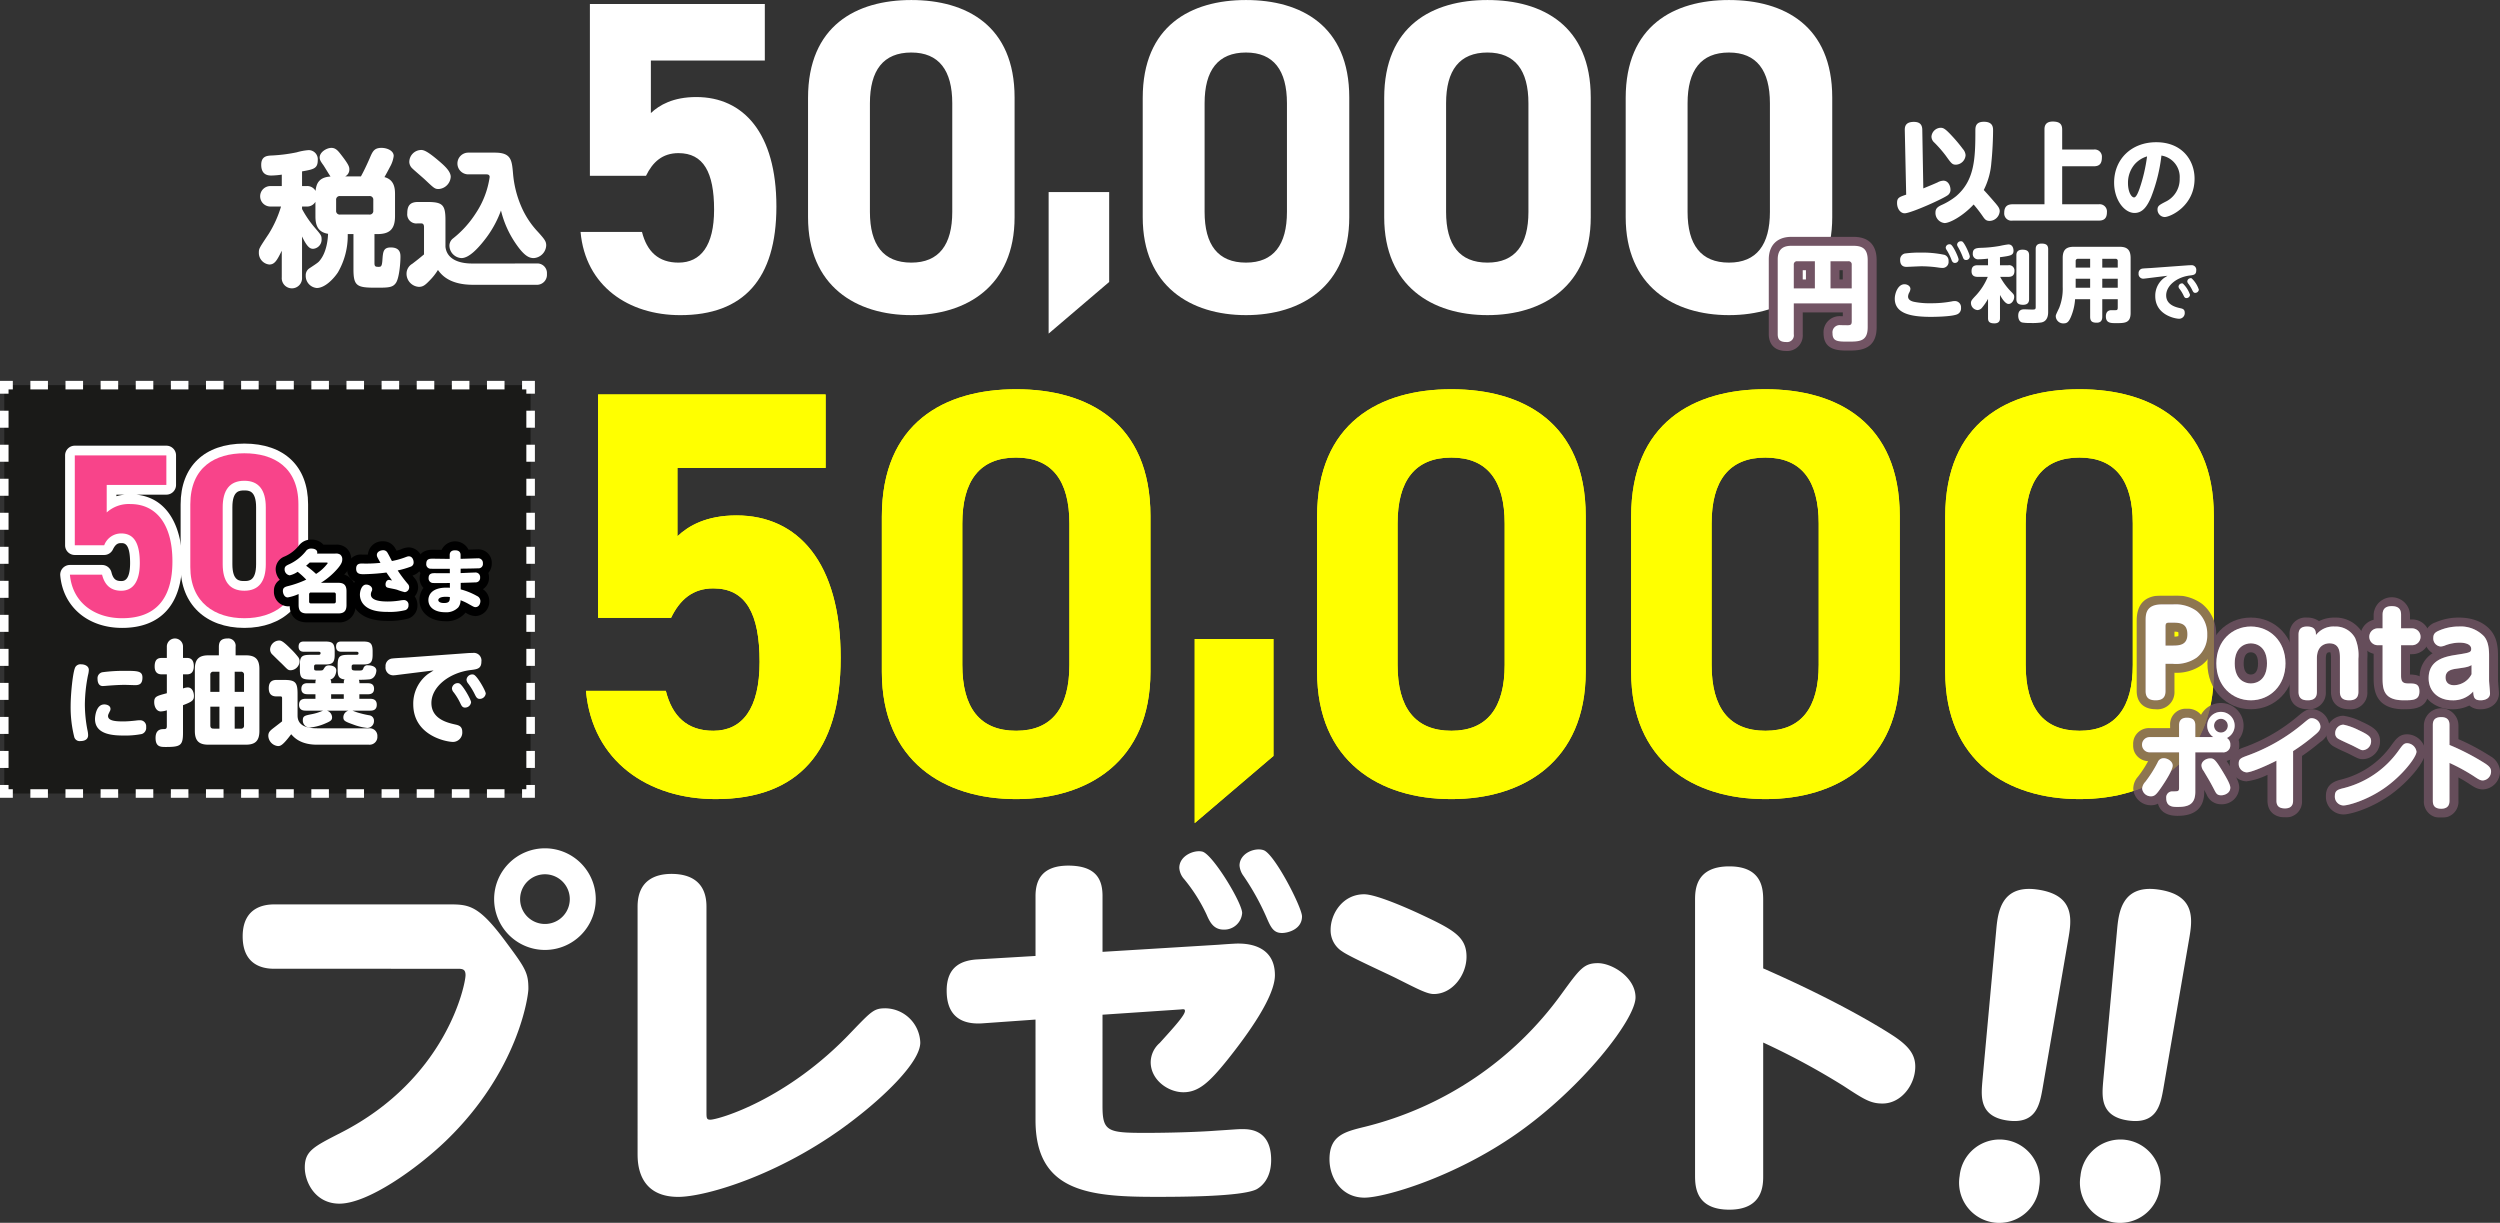 <svg xmlns="http://www.w3.org/2000/svg" xmlns:xlink="http://www.w3.org/1999/xlink" width="559.191" height="273.512" viewBox="0 0 559.191 273.512">
  <rect x="0" y="0" width="559.191" height="273.512" fill="#333333" stroke="none"/>
  <defs>
    <clipPath id="clip-path">
      <rect id="Rectangle_2347" data-name="Rectangle 2347" width="82.069" height="49.697" transform="translate(525.893 276.389)" fill="none"/>
    </clipPath>
  </defs>
  <g id="Group_3400" data-name="Group 3400" transform="translate(-101.771 -2616.195)">
    <path id="Path_26107" data-name="Path 26107" d="M119.323,188.335a2.144,2.144,0,0,1-2.037,1.051h-.953v.559a23.29,23.29,0,0,0,2.792,4.106c1.413,1.643,1.578,1.84,1.578,2.628a2.049,2.049,0,0,1-1.873,2.168c-.625,0-1.281-.2-2.5-2.76v9.166a2.273,2.273,0,1,1-4.534,0v-5.978c-1.051,2.135-1.576,3.088-2.792,3.088a2.605,2.605,0,0,1-2.332-2.661c0-.887.032-.92,2.234-4.239a25.094,25.094,0,0,0,2.726-6.077H109.4a2.288,2.288,0,1,1,0-4.566h2.4v-2.563a18.362,18.362,0,0,1-2.3.2c-.591,0-2.3,0-2.3-2.4,0-1.9,1.281-2,2.069-2.07a35.345,35.345,0,0,0,5.881-.723,12.883,12.883,0,0,1,2.661-.492A2.047,2.047,0,0,1,119.848,179c0,1.906-.92,2.071-3.515,2.531v3.285h.953a2.146,2.146,0,0,1,2.07,1.084c.164-1.643.756-3.056,3.35-3.22-.295-.394-1.346-2.168-1.577-2.5-.591-.821-.853-1.183-.853-1.773,0-1.183,1.544-2.136,2.628-2.136.821,0,1.346.493,1.938,1.248,2.07,2.629,2.07,3.056,2.07,3.614a1.7,1.7,0,0,1-.92,1.511h3.515c.427-.788.986-1.84,1.939-4.008.656-1.544.985-2.365,2.66-2.365,1.249,0,2.727.624,2.727,1.807a6.6,6.6,0,0,1-.821,2.431c-.46.887-.888,1.675-1.249,2.3,2.234.591,2.365,2.562,2.365,3.811v4.927c0,3.056-1.346,4.008-3.974,4.008h-.624v6.505c0,.756.262.821.886.821.526,0,.788,0,.887-1.478.132-1.872.2-2.859,1.873-2.859,2.168,0,2.168,1.447,2.168,2.136,0,1.315-.263,4.632-.985,5.749s-1.775,1.117-4.534,1.117c-4.172,0-4.994-.328-4.994-4.106v-7.885H126.55a16.368,16.368,0,0,1-2.2,8.574c-.92,1.38-2.858,3.483-4.73,3.483a2.711,2.711,0,0,1-2.464-2.792,1.837,1.837,0,0,1,.821-1.611c1.84-1.214,2.037-1.346,2.4-1.839,1.577-2,1.742-5.059,1.774-5.88-2.5-.395-2.825-2.235-2.825-3.943Zm12.944-.4a.8.8,0,0,0-.888-.887h-6.537a.8.8,0,0,0-.888.887v2.366a.8.8,0,0,0,.888.887h6.537a.8.8,0,0,0,.888-.887Z" transform="translate(53 2473)" fill="#fff"/>
    <path id="Path_26108" data-name="Path 26108" d="M168.74,202.132a2.153,2.153,0,0,1,2.365,2.333,2.246,2.246,0,0,1-2.4,2.431H154.581c-5.29,0-7.064-2.233-7.852-3.318a12.776,12.776,0,0,1-1.9,2.4c-.953.986-1.447,1.38-2.366,1.38a2.935,2.935,0,0,1-2.759-2.989,2.553,2.553,0,0,1,1.281-2.168c1.248-.953,1.445-1.117,2.628-2.1v-6.078c0-.229,0-.854-.592-.854h-.887a2.041,2.041,0,0,1-2.266-2.267c0-1.773.689-2.529,2.43-2.529h2.038c3.417,0,4.073.624,4.073,4.041v5.978c.3,2.76,2.99,3.745,5.946,3.745Zm-25.822-25.394c.558,0,1.281.132,3.876,2.333,1.315,1.116,2.793,2.4,2.793,3.679a2.9,2.9,0,0,1-2.694,2.726c-.854,0-1.051-.2-2.858-1.9-.46-.46-2.6-2.267-3.023-2.693a2.1,2.1,0,0,1-.689-1.38,2.7,2.7,0,0,1,2.6-2.76m10.644,5.453a2.431,2.431,0,1,1,0-4.861h5.881c3.68,0,3.81,1.674,4.073,4.632a23.5,23.5,0,0,0,1.807,7.326,19.39,19.39,0,0,0,3.811,5.814c1.479,1.643,1.807,2.1,1.807,2.989a2.98,2.98,0,0,1-2.792,2.827c-.986,0-2.136-.4-4.205-3.516a22.321,22.321,0,0,1-3.121-7.129,23.69,23.69,0,0,1-3.812,6.768c-1.38,1.741-3.35,3.877-5.026,3.877a2.841,2.841,0,0,1-2.694-2.76,2.106,2.106,0,0,1,.69-1.544,22.751,22.751,0,0,0,5.224-5.749,19.59,19.59,0,0,0,3.087-8.082c0-.46-.328-.592-.722-.592Z" transform="translate(53 2473)" fill="#fff"/>
    <path id="Path_26109" data-name="Path 26109" d="M478.97,185.335c1.633-.672,2.112-.864,3.192-1.344a2.878,2.878,0,0,1,1.3-.383c1.129,0,1.585,1.223,1.585,1.992a1.479,1.479,0,0,1-.505,1.176c-.815.744-8.352,4.128-9.744,4.128-.936,0-1.7-1.008-1.7-2.3,0-1.176.479-1.344,2.04-1.872l-.312-14.449c-.024-1.008.36-1.825,2.04-1.825,1.272,0,1.848.577,1.873,1.728Zm6.409-11.736a33.671,33.671,0,0,1,2.448,2.928,2.362,2.362,0,0,1,.6,1.368,2.264,2.264,0,0,1-2.16,2.137c-.84,0-1.033-.289-2.328-2.089a28.041,28.041,0,0,0-2.473-2.832,1.806,1.806,0,0,1-.672-1.369,2.139,2.139,0,0,1,2.04-1.967c.624,0,1.057.216,2.545,1.824m9.793,15.121c.6.72.888,1.128.888,1.728a2.32,2.32,0,0,1-2.256,2.16c-.721,0-1.032-.287-1.488-.96a30.651,30.651,0,0,0-2.089-2.712c-2.352,2.544-5.3,4.152-6.5,4.152a2.27,2.27,0,0,1-2.04-2.328c0-.936.5-1.272,1.248-1.656a15.088,15.088,0,0,0,3.36-2.016c4.176-3.553,4.32-8.521,4.32-14.666,0-.792.024-1.992,1.92-1.992,2.017,0,2.04,1.3,2.04,1.921,0,1.655-.12,4.776-.383,7.176a16.164,16.164,0,0,1-1.7,6.169c1.152,1.223,2.592,2.927,2.688,3.024" transform="translate(53 2473)" fill="#fff"/>
    <path id="Path_26110" data-name="Path 26110" d="M517.065,176.647a1.611,1.611,0,0,1,1.848,1.776c0,1.512-.672,1.968-1.848,1.968h-7.033v8.5h8.161a1.624,1.624,0,0,1,1.848,1.777c0,1.584-.888,1.872-1.848,1.872h-19.25a1.62,1.62,0,0,1-1.872-1.752c0-1.561.889-1.9,1.872-1.9h7.129V172.207c0-.552.024-1.825,1.847-1.825,1.609,0,2.113.624,2.113,1.825v4.44Z" transform="translate(53 2473)" fill="#fff"/>
    <path id="Path_26111" data-name="Path 26111" d="M529.936,187.273c-.934,2.193-1.97,3.554-3.717,3.554-2.275,0-4.57-2.9-4.57-6.783,0-5.241,3.86-9.038,9.424-9.038,5.748,0,8.57,4,8.57,8.165,0,6.072-5.382,8.57-6.721,8.57a1.66,1.66,0,0,1-1.565-1.686c0-.792.406-1.015,1.727-1.706a5.56,5.56,0,0,0,3.229-5.219,4.848,4.848,0,0,0-4.082-5.139,36.911,36.911,0,0,1-2.3,9.282m-3.615-7.413a6.379,6.379,0,0,0-1.564,4.285c0,1.99.772,3.209,1.361,3.209.508,0,.954-1.239,1.2-1.889a37.166,37.166,0,0,0,1.706-7.291,6.009,6.009,0,0,0-2.7,1.686" transform="translate(53 2473)" fill="#fff"/>
    <path id="Path_26112" data-name="Path 26112" d="M485.439,210.587a4.427,4.427,0,0,1,.58-.057,1.386,1.386,0,0,1,1.385,1.516,1.428,1.428,0,0,1-.973,1.5c-1.44.524-5.612.524-5.761.524-4.7,0-8.082-.823-8.082-4.078,0-1.16.692-3.218,2.17-3.218.655,0,1.328.412,1.328,1.048a2,2,0,0,1-.3.879,2.07,2.07,0,0,0-.225.823c0,.748.73,1.067,1.422,1.2a17.539,17.539,0,0,0,3.741.3,24.483,24.483,0,0,0,4.714-.429M474.833,199.9a24.536,24.536,0,0,1,3.461-.206,24.216,24.216,0,0,1,5.406.5,1.369,1.369,0,0,1,.916,1.422,1.344,1.344,0,0,1-1.347,1.515,8.433,8.433,0,0,1-1.066-.112,27.2,27.2,0,0,0-3.629-.263c-.542,0-3.012.132-3.386.132-.9,0-1.4-.506-1.4-1.534a1.4,1.4,0,0,1,1.048-1.459m12.028,1.328a.806.806,0,0,1-.823.785c-.505,0-.673-.411-.822-.841a11.712,11.712,0,0,0-1.03-2.058,1.11,1.11,0,0,1-.206-.505.8.8,0,0,1,.842-.767.546.546,0,0,1,.262.038c.58.243,1.777,2.936,1.777,3.348m2.507-.655a.81.81,0,0,1-.823.786c-.505,0-.617-.3-.823-.86a15.336,15.336,0,0,0-1.01-2.077,1.093,1.093,0,0,1-.188-.505.81.81,0,0,1,.842-.748.69.69,0,0,1,.281.037c.542.243,1.721,2.937,1.721,3.367" transform="translate(53 2473)" fill="#fff"/>
    <path id="Path_26113" data-name="Path 26113" d="M496.12,202.523h1.852a1.185,1.185,0,0,1,1.384,1.254c0,1.047-.561,1.346-1.384,1.346h-1.815a14.953,14.953,0,0,0,2.283,3.143c.748.749.86.861.86,1.347,0,.73-.561,1.572-1.254,1.572-.841,0-1.739-1.665-1.926-2.021v5.163c0,.337,0,1.2-1.253,1.2-1.236,0-1.422-.524-1.422-1.2v-4.284a11.123,11.123,0,0,1-1.273,1.89,1.4,1.4,0,0,1-1.085.617,1.59,1.59,0,0,1-1.459-1.59c0-.486.206-.729,1.179-1.759a13.7,13.7,0,0,0,2.581-4.078h-2.244c-.486,0-1.385-.074-1.385-1.253,0-.917.374-1.347,1.385-1.347h2.3v-1.478a20.449,20.449,0,0,1-2.077.15,1.185,1.185,0,0,1-1.328-1.31c0-1.141.841-1.2,1.7-1.253a28.12,28.12,0,0,0,4.358-.431,18.945,18.945,0,0,1,1.89-.336c1.066,0,1.16,1.1,1.16,1.384,0,1.067-.655,1.16-3.031,1.478Zm6.51,7.558c0,.336,0,1.29-1.329,1.29-1.216,0-1.514-.505-1.514-1.29v-9.765c0-.319,0-1.273,1.346-1.273,1.142,0,1.5.431,1.5,1.273Zm4.265,2.843c0,.486,0,2.114-1.534,2.4a13.416,13.416,0,0,1-2.563.112,8.622,8.622,0,0,1-1.74-.112c-.8-.244-.86-1.216-.86-1.5,0-1.421.935-1.44,1.422-1.44.261,0,1.421.056,1.665.056.655,0,.823-.037.823-.561V198.95c0-.375.018-1.272,1.291-1.272,1.066,0,1.5.355,1.5,1.272Z" transform="translate(53 2473)" fill="#fff"/>
    <path id="Path_26114" data-name="Path 26114" d="M519,210.119v3.909c0,.6-.15,1.347-1.235,1.347-.972,0-1.478-.261-1.478-1.347v-3.909h-3.367a12.261,12.261,0,0,1-.916,3.909c-.506,1.217-.917,1.5-1.647,1.5a1.661,1.661,0,0,1-1.759-1.553c0-.3,0-.318.768-1.927a11.576,11.576,0,0,0,.785-4.676V200.9c0-1.908.86-2.507,2.507-2.507h10.177c1.608,0,2.506.562,2.506,2.507v12.29c0,2.283-1.291,2.283-3.293,2.283-1.122,0-2.244,0-2.244-1.5,0-1.4,1.01-1.4,1.291-1.4h.879c.411,0,.487-.168.487-.617v-1.833Zm-2.713-7.072v-1.965h-2.731a.464.464,0,0,0-.506.506v1.459Zm0,2.489H513.05v2.02h3.236ZM519,203.047h3.461v-1.459a.455.455,0,0,0-.505-.506H519Zm3.461,2.489H519v2.02h3.461Z" transform="translate(53 2473)" fill="#fff"/>
    <path id="Path_26115" data-name="Path 26115" d="M528.777,205.47c-.395.044-.439.059-.57.059a1.045,1.045,0,0,1-1.083-1.185,1,1,0,0,1,.965-1.082c.279-.044,1.521-.1,1.77-.116l8.434-.614s.366-.015.57-.015a1.028,1.028,0,0,1,1.155,1.169c0,.95-.57,1.024-1.389,1.126-2.909.336-5.336,2.251-5.336,4.444,0,2.164,2.207,2.661,3.172,2.879.468.1.98.22.98,1a1.262,1.262,0,0,1-1.228,1.359c-.935,0-5.365-.862-5.365-5.072a4.98,4.98,0,0,1,1.886-3.991c.117-.1.731-.467.848-.555Zm9.852,3.684a.809.809,0,0,1-.818.716c-.366,0-.482-.278-.644-.614a8.4,8.4,0,0,0-.862-1.418.864.864,0,0,1-.249-.555.782.782,0,0,1,.819-.7.634.634,0,0,1,.146.029,6.222,6.222,0,0,1,1.608,2.544m1.974-1.17a.812.812,0,0,1-.819.717c-.366,0-.5-.293-.658-.614a8.759,8.759,0,0,0-.862-1.418.93.93,0,0,1-.249-.556.782.782,0,0,1,.818-.7.355.355,0,0,1,.147.029,6.1,6.1,0,0,1,1.623,2.543" transform="translate(53 2473)" fill="#fff"/>
    <path id="Path_26116" data-name="Path 26116" d="M193.261,182.522H180.716V144.09h39.128v12.645H194.356v11.749c1.891-1.792,4.978-3.584,10.155-3.584,10.554,0,17.922,8.064,17.922,24.492,0,16.229-7.368,24.294-21.506,24.294-11.55,0-21.207-6.472-22.3-18.619h13.74c1.1,4.381,3.683,6.87,8.164,6.87,4.978,0,7.965-3.783,7.965-11.848,0-8.363-2.389-12.644-7.965-12.644-3.584,0-5.775,1.991-7.268,5.077" transform="translate(53 2473)" fill="#fff"/>
    <path id="Path_26117" data-name="Path 26117" d="M275.71,191.782c0,15.432-10.752,21.9-23.1,21.9s-23.1-6.472-23.1-21.9V165.1c0-16.129,10.753-21.9,23.1-21.9s23.1,5.774,23.1,21.8Zm-23.1-36.839c-6.272,0-9.259,3.982-9.259,11.351v24.293c0,7.368,2.987,11.35,9.259,11.35,6.173,0,9.16-3.982,9.16-11.35V166.294c0-7.369-2.987-11.351-9.16-11.351" transform="translate(53 2473)" fill="#fff"/>
    <path id="Path_26118" data-name="Path 26118" d="M296.867,206.264l-13.541,11.549V186.152h13.541Z" transform="translate(53 2473)" fill="#fff"/>
    <path id="Path_26119" data-name="Path 26119" d="M350.571,191.782c0,15.432-10.752,21.9-23.1,21.9s-23.1-6.472-23.1-21.9V165.1c0-16.129,10.753-21.9,23.1-21.9s23.1,5.774,23.1,21.8Zm-23.1-36.839c-6.272,0-9.259,3.982-9.259,11.351v24.293c0,7.368,2.987,11.35,9.259,11.35,6.173,0,9.16-3.982,9.16-11.35V166.294c0-7.369-2.987-11.351-9.16-11.351" transform="translate(53 2473)" fill="#fff"/>
    <path id="Path_26120" data-name="Path 26120" d="M404.585,191.782c0,15.432-10.752,21.9-23.1,21.9s-23.1-6.472-23.1-21.9V165.1c0-16.129,10.753-21.9,23.1-21.9s23.1,5.774,23.1,21.8Zm-23.1-36.839c-6.272,0-9.259,3.982-9.259,11.351v24.293c0,7.368,2.987,11.35,9.259,11.35,6.173,0,9.16-3.982,9.16-11.35V166.294c0-7.369-2.987-11.351-9.16-11.351" transform="translate(53 2473)" fill="#fff"/>
    <path id="Path_26121" data-name="Path 26121" d="M458.6,191.782c0,15.432-10.752,21.9-23.1,21.9s-23.1-6.472-23.1-21.9V165.1c0-16.129,10.753-21.9,23.1-21.9s23.1,5.774,23.1,21.8Zm-23.1-36.839c-6.272,0-9.259,3.982-9.259,11.351v24.293c0,7.368,2.987,11.35,9.259,11.35,6.173,0,9.16-3.982,9.16-11.35V166.294c0-7.369-2.987-11.351-9.16-11.351" transform="translate(53 2473)" fill="#fff"/>
    <path id="Path_26122" data-name="Path 26122" d="M450,211.063v6.887a1.509,1.509,0,0,1-1.657,1.751c-1.378,0-1.938-.49-1.938-1.751V201.211c0-2.381,1.331-3.035,3.035-3.035h13.891c2.031,0,3.2.677,3.2,3.2v15.012c0,3.221-1.869,3.221-4.39,3.221-2.218,0-3.479,0-3.479-1.843a1.622,1.622,0,0,1,1.8-1.845c.024,0,1.284.023,1.518.023.747,0,.98-.139.98-.864v-4.015Zm4.716-3.362v-6.07h-3.945a.7.7,0,0,0-.771.77v5.3Zm3.5,0h4.739v-5.3a.689.689,0,0,0-.77-.77h-3.969Z" transform="translate(53 2473)" fill="#fff"/>
    <path id="Path_26123" data-name="Path 26123" d="M448.343,221.7c-3.553,0-3.937-2.623-3.937-3.751V201.21c0-3.153,1.882-5.035,5.034-5.035h13.892c4.3,0,5.2,2.827,5.2,5.2v15.012c0,5.222-4,5.222-6.39,5.222-2.049,0-5.478,0-5.478-3.844a3.581,3.581,0,0,1,3.8-3.845l.5.009v-.864H452v4.887a3.473,3.473,0,0,1-3.658,3.751m12.615-18.071h-.739v2.07h.739Zm-8.242,0H452v2.07h.716Z" transform="translate(53 2473)" fill="#725464"/>
    <path id="Path_26124" data-name="Path 26124" d="M450,211.063v6.887a1.509,1.509,0,0,1-1.657,1.751c-1.378,0-1.938-.49-1.938-1.751V201.211c0-2.381,1.331-3.035,3.035-3.035h13.891c2.031,0,3.2.677,3.2,3.2v15.012c0,3.221-1.869,3.221-4.39,3.221-2.218,0-3.479,0-3.479-1.843a1.622,1.622,0,0,1,1.8-1.845c.024,0,1.284.023,1.518.023.747,0,.98-.139.98-.864v-4.015Zm4.716-3.362v-6.07h-3.945a.7.7,0,0,0-.771.77v5.3Zm3.5,0h4.739v-5.3a.689.689,0,0,0-.77-.77h-3.969Z" transform="translate(53 2473)" fill="#fff"/>
    <path id="Path_26125" data-name="Path 26125" d="M198.869,281.4H182.554V231.423h50.888v16.445H200.294v15.279c2.46-2.331,6.473-4.662,13.207-4.662,13.725,0,23.307,10.488,23.307,31.854,0,21.106-9.582,31.594-27.968,31.594-15.021,0-27.581-8.416-29-24.214H197.7c1.424,5.7,4.791,8.935,10.618,8.935,6.474,0,10.359-4.92,10.359-15.408,0-10.877-3.108-16.445-10.359-16.445-4.662,0-7.511,2.589-9.453,6.6" transform="translate(53 2473)" fill="#ff0"/>
    <path id="Path_26126" data-name="Path 26126" d="M306.1,293.447c0,20.07-13.984,28.486-30.041,28.486s-30.04-8.416-30.04-28.486v-34.7c0-20.978,13.984-28.487,30.04-28.487s30.041,7.509,30.041,28.357Zm-30.041-47.91c-8.157,0-12.042,5.18-12.042,14.762v31.594c0,9.582,3.885,14.761,12.042,14.761,8.028,0,11.913-5.179,11.913-14.761V260.3c0-9.582-3.885-14.762-11.913-14.762" transform="translate(53 2473)" fill="#ff0"/>
    <path id="Path_26127" data-name="Path 26127" d="M333.613,312.282,316,327.3V286.126h17.609Z" transform="translate(53 2473)" fill="#ff0"/>
    <path id="Path_26128" data-name="Path 26128" d="M403.458,293.447c0,20.07-13.984,28.486-30.041,28.486s-30.04-8.416-30.04-28.486v-34.7c0-20.978,13.984-28.487,30.04-28.487s30.041,7.509,30.041,28.357Zm-30.041-47.91c-8.157,0-12.042,5.18-12.042,14.762v31.594c0,9.582,3.885,14.761,12.042,14.761,8.028,0,11.913-5.179,11.913-14.761V260.3c0-9.582-3.885-14.762-11.913-14.762" transform="translate(53 2473)" fill="#ff0"/>
    <path id="Path_26129" data-name="Path 26129" d="M473.7,293.447c0,20.07-13.984,28.486-30.041,28.486s-30.04-8.416-30.04-28.486v-34.7c0-20.978,13.984-28.487,30.04-28.487s30.041,7.509,30.041,28.357Zm-30.041-47.91c-8.157,0-12.042,5.18-12.042,14.762v31.594c0,9.582,3.885,14.761,12.042,14.761,8.028,0,11.913-5.179,11.913-14.761V260.3c0-9.582-3.885-14.762-11.913-14.762" transform="translate(53 2473)" fill="#ff0"/>
    <path id="Path_26130" data-name="Path 26130" d="M543.951,293.447c0,20.07-13.984,28.486-30.041,28.486s-30.04-8.416-30.04-28.486v-34.7c0-20.978,13.984-28.487,30.04-28.487s30.041,7.509,30.041,28.357Zm-30.041-47.91c-8.157,0-12.042,5.18-12.042,14.762v31.594c0,9.582,3.885,14.761,12.042,14.761,8.028,0,11.913-5.179,11.913-14.761V260.3c0-9.582-3.885-14.762-11.913-14.762" transform="translate(53 2473)" fill="#ff0"/>
    <path id="Path_26131" data-name="Path 26131" d="M198.869,281.4H182.554V231.423h50.888v16.445H200.294v15.279c2.46-2.331,6.473-4.662,13.207-4.662,13.725,0,23.307,10.488,23.307,31.854,0,21.106-9.582,31.594-27.968,31.594-15.021,0-27.581-8.416-29-24.214H197.7c1.424,5.7,4.791,8.935,10.618,8.935,6.474,0,10.359-4.92,10.359-15.408,0-10.877-3.108-16.445-10.359-16.445-4.662,0-7.511,2.589-9.453,6.6" transform="translate(53 2473)" fill="#ff0"/>
    <path id="Path_26132" data-name="Path 26132" d="M306.1,293.447c0,20.07-13.984,28.486-30.041,28.486s-30.04-8.416-30.04-28.486v-34.7c0-20.978,13.984-28.487,30.04-28.487s30.041,7.509,30.041,28.357Zm-30.041-47.91c-8.157,0-12.042,5.18-12.042,14.762v31.594c0,9.582,3.885,14.761,12.042,14.761,8.028,0,11.913-5.179,11.913-14.761V260.3c0-9.582-3.885-14.762-11.913-14.762" transform="translate(53 2473)" fill="#ff0"/>
    <path id="Path_26133" data-name="Path 26133" d="M333.613,312.282,316,327.3V286.126h17.609Z" transform="translate(53 2473)" fill="#ff0"/>
    <path id="Path_26134" data-name="Path 26134" d="M403.458,293.447c0,20.07-13.984,28.486-30.041,28.486s-30.04-8.416-30.04-28.486v-34.7c0-20.978,13.984-28.487,30.04-28.487s30.041,7.509,30.041,28.357Zm-30.041-47.91c-8.157,0-12.042,5.18-12.042,14.762v31.594c0,9.582,3.885,14.761,12.042,14.761,8.028,0,11.913-5.179,11.913-14.761V260.3c0-9.582-3.885-14.762-11.913-14.762" transform="translate(53 2473)" fill="#ff0"/>
    <path id="Path_26135" data-name="Path 26135" d="M473.7,293.447c0,20.07-13.984,28.486-30.041,28.486s-30.04-8.416-30.04-28.486v-34.7c0-20.978,13.984-28.487,30.04-28.487s30.041,7.509,30.041,28.357Zm-30.041-47.91c-8.157,0-12.042,5.18-12.042,14.762v31.594c0,9.582,3.885,14.761,12.042,14.761,8.028,0,11.913-5.179,11.913-14.761V260.3c0-9.582-3.885-14.762-11.913-14.762" transform="translate(53 2473)" fill="#ff0"/>
    <path id="Path_26136" data-name="Path 26136" d="M543.951,293.447c0,20.07-13.984,28.486-30.041,28.486s-30.04-8.416-30.04-28.486v-34.7c0-20.978,13.984-28.487,30.04-28.487s30.041,7.509,30.041,28.357Zm-30.041-47.91c-8.157,0-12.042,5.18-12.042,14.762v31.594c0,9.582,3.885,14.761,12.042,14.761,8.028,0,11.913-5.179,11.913-14.761V260.3c0-9.582-3.885-14.762-11.913-14.762" transform="translate(53 2473)" fill="#ff0"/>
    <g id="Group_2728" data-name="Group 2728" transform="translate(53 2473)" style="isolation: isolate">
      <g id="Group_2727" data-name="Group 2727">
        <g id="Group_2726" data-name="Group 2726" clip-path="url(#clip-path)">
          <path id="Path_26137" data-name="Path 26137" d="M533.147,297.769c0,1.359-.654,2.066-2.2,2.066-1.361,0-2.25-.471-2.25-2.066V282.024c0-1.333,0-3.635,3.584-3.635h2.51a8.111,8.111,0,0,1,5.308,1.465,6.609,6.609,0,0,1,2.381,5.308,6.3,6.3,0,0,1-2.353,5.126,8.177,8.177,0,0,1-5.362,1.387h-1.621Zm1.385-10.174c1.57,0,3.506,0,3.506-2.511,0-2.615-1.805-2.615-3.506-2.615h-.574c-.6,0-.811.156-.811.811V287.6Z" fill="#fff"/>
          <path id="Path_26138" data-name="Path 26138" d="M552.233,283.333c4.186,0,7.742,3.216,7.742,8.238,0,5.047-3.531,8.265-7.742,8.265-4.158,0-7.715-3.192-7.715-8.265,0-5.048,3.557-8.238,7.715-8.238m0,12.736c1.309,0,3.609-.784,3.609-4.5,0-3.662-2.275-4.473-3.609-4.473-1.359,0-3.609.864-3.609,4.473,0,3.714,2.3,4.5,3.609,4.5" fill="#fff"/>
          <path id="Path_26139" data-name="Path 26139" d="M576.29,297.925c0,.968-.34,1.91-2.041,1.91-1.307,0-2.092-.472-2.092-1.91v-7.453c0-1.256,0-3.374-2.353-3.374-.524,0-2.8.157-2.8,3.374v7.453c0,.968-.315,1.91-2.039,1.91-1.153,0-2.067-.341-2.067-1.91V285.136c0-1.543.995-1.8,1.909-1.8,1.779,0,1.988.942,1.988,1.909a4.9,4.9,0,0,1,4.158-1.909,4.972,4.972,0,0,1,4.6,2.563,9.779,9.779,0,0,1,.732,4.655Z" fill="#fff"/>
          <path id="Path_26140" data-name="Path 26140" d="M585.831,294.29c0,1.36.34,1.779,1.674,1.779,1.412,0,2.431,0,2.431,1.8,0,1.962-1.464,1.962-3.531,1.962-4.707,0-4.707-2.773-4.707-5.233v-7.086h-1.047a1.884,1.884,0,1,1,0-3.767H581.7v-3.06c0-.889.287-1.909,2.041-1.909,1.254,0,2.092.446,2.092,1.909v3.06h2.432a1.884,1.884,0,1,1,0,3.767h-2.432Z" fill="#fff"/>
          <path id="Path_26141" data-name="Path 26141" d="M605.518,295.362c0,.471.211,2.511.211,2.929,0,1.2-1.256,1.544-2.067,1.544-1.543,0-1.595-.732-1.7-1.962a5.953,5.953,0,0,1-4.629,1.962c-3.138,0-5.334-1.962-5.334-4.943,0-4.289,4-4.891,6.354-5.257,2.773-.444,3.166-.5,3.166-1.308s-.863-1.386-2.643-1.386a9.216,9.216,0,0,0-3.138.6,3.073,3.073,0,0,1-1.045.262,1.8,1.8,0,0,1-1.649-1.936c0-.862.393-1.255,1.334-1.647a10.993,10.993,0,0,1,4.342-.889,7.221,7.221,0,0,1,5.676,2.2c.6.733,1.123,1.831,1.123,4.289Zm-3.922-3.4c-.785.419-1.047.471-3.244.785-1.1.156-2.563.366-2.563,1.987,0,.367.078,1.727,1.911,1.727A4.5,4.5,0,0,0,601.6,294Z" fill="#fff"/>
          <path id="Path_26142" data-name="Path 26142" d="M536.176,305.423c0-.835.314-1.693,1.76-1.693,1.332,0,1.873.587,1.873,1.693v2.64h4.039a3.023,3.023,0,0,1-1.377-2.55,3.07,3.07,0,1,1,4.4,2.753,1.647,1.647,0,0,1,.768,1.513,1.57,1.57,0,0,1-1.781,1.692h-6.049V320.3c0,2.866-1.625,3.385-3.949,3.385-1.016,0-2.551,0-2.551-1.963a1.348,1.348,0,0,1,1.353-1.513c1.377,0,1.514,0,1.514-.835v-7.9h-6.5a1.706,1.706,0,1,1,0-3.408h6.5Zm-8.26,14.15a2.478,2.478,0,0,1,.7-1.49,27.7,27.7,0,0,0,2.776-4.378,1.418,1.418,0,0,1,1.332-.925c.9,0,2.031.722,2.031,1.647,0,.993-1.648,3.566-2.437,4.717-1.153,1.692-1.581,2.167-2.416,2.167a1.97,1.97,0,0,1-1.985-1.738m15.209-6.748c.813,0,1.152.18,2.957,3.182.541.9,1.557,2.6,1.557,3.362,0,1.219-1.264,1.716-2.053,1.716-.836,0-1.1-.384-1.445-1.061-.992-1.918-1.151-2.144-2.483-4.4a2.142,2.142,0,0,1-.472-1.218c0-.925,1.037-1.58,1.939-1.58m.881-7.312a1.534,1.534,0,1,0,1.535-1.534,1.523,1.523,0,0,0-1.535,1.534" fill="#fff"/>
          <path id="Path_26143" data-name="Path 26143" d="M561.678,322.3c0,.9-.383,1.716-1.8,1.716-1.353,0-1.918-.587-1.918-1.716v-8.959c-2.213,1.128-5.6,2.618-6.679,2.618a1.908,1.908,0,0,1-1.762-1.986c0-1.038.519-1.241,1.918-1.76a40.761,40.761,0,0,0,12.391-7.109c1.353-1.128,1.511-1.264,2.007-1.264a1.979,1.979,0,0,1,1.965,1.873c0,.768-.474,1.241-1.332,1.941a42.943,42.943,0,0,1-4.785,3.543Z" fill="#fff"/>
          <path id="Path_26144" data-name="Path 26144" d="M589.282,311.336c0,1.2-3.137,5.325-7.155,8.125-3.927,2.753-8.125,3.9-9.185,3.9a1.976,1.976,0,0,1-1.918-2.123c0-1.286.768-1.467,2.053-1.781a21.476,21.476,0,0,0,12.1-8.237c1.061-1.467,1.286-1.785,2.053-1.785a2.2,2.2,0,0,1,2.055,1.9m-13.135-4.921c2.393,1.106,2.979,1.58,2.979,2.551a1.985,1.985,0,0,1-1.8,2.031c-.385,0-.406-.022-2.19-.948-.541-.27-2.933-1.33-3.384-1.625a1.342,1.342,0,0,1-.655-1.2,1.9,1.9,0,0,1,1.828-1.94,13.563,13.563,0,0,1,3.227,1.127" fill="#fff"/>
          <path id="Path_26145" data-name="Path 26145" d="M596.663,322.258c0,.52-.023,1.828-1.85,1.828-1.783,0-1.875-1.128-1.875-1.828V305.423c0-.542,0-1.828,1.875-1.828,1.827,0,1.85,1.264,1.85,1.828v4.4a52.513,52.513,0,0,1,7.988,4.153c.813.542,1.311,1.015,1.311,1.738a2.006,2.006,0,0,1-1.807,2.053c-.631,0-.992-.248-2.211-1.061a42.255,42.255,0,0,0-5.281-2.866Z" fill="#fff"/>
          <g id="Group_2725" data-name="Group 2725" opacity="0.8">
            <g id="Group_2724" data-name="Group 2724">
              <g id="Group_2723" data-name="Group 2723" clip-path="url(#clip-path)">
                <path id="Path_26146" data-name="Path 26146" d="M530.95,301.835c-2.661,0-4.25-1.52-4.25-4.066V282.024c0-3.74,1.879-5.635,5.584-5.635h2.509a10.031,10.031,0,0,1,6.545,1.892,8.626,8.626,0,0,1,3.145,6.881,8.329,8.329,0,0,1-3.17,6.738,9.755,9.755,0,0,1-6.166,1.773v4.1a3.835,3.835,0,0,1-4.2,4.066m4.2-16.247a2.968,2.968,0,0,0,.871-.113c-.01-.025.02-.152.02-.391a1.87,1.87,0,0,0-.055-.517,3.369,3.369,0,0,0-.836-.092Z" fill="#725464"/>
                <path id="Path_26147" data-name="Path 26147" d="M552.233,301.835c-5.538,0-9.715-4.413-9.715-10.264s4.177-10.239,9.715-10.239c5.554,0,9.742,4.4,9.742,10.239s-4.188,10.264-9.742,10.264m0-12.737c-.734,0-1.609.429-1.609,2.473,0,1.633.556,2.5,1.609,2.5s1.609-.865,1.609-2.5c0-2.044-.875-2.473-1.609-2.473" fill="#725464"/>
                <path id="Path_26148" data-name="Path 26148" d="M574.249,301.835c-2.563,0-4.092-1.462-4.092-3.91v-7.453a4.891,4.891,0,0,0-.123-1.356,1.178,1.178,0,0,0-.23-.018c-.3,0-.8,0-.8,1.374v7.453a3.689,3.689,0,0,1-4.039,3.91c-2.546,0-4.067-1.462-4.067-3.91V285.136a3.578,3.578,0,0,1,3.909-3.8,4.5,4.5,0,0,1,2.671.79,7.637,7.637,0,0,1,3.475-.79A6.969,6.969,0,0,1,577.346,285a11.5,11.5,0,0,1,.944,5.551v7.375a3.69,3.69,0,0,1-4.041,3.91" fill="#725464"/>
                <path id="Path_26149" data-name="Path 26149" d="M586.405,301.835c-6.707,0-6.707-4.884-6.707-7.231V289.43a3.909,3.909,0,0,1,0-7.6V280.69a4.07,4.07,0,0,1,8.133,0v1.06h.431a3.884,3.884,0,1,1,0,7.767h-.431v4.553c1.38.023,4.1.3,4.1,3.8,0,3.962-3.6,3.962-5.531,3.962" fill="#725464"/>
                <path id="Path_26150" data-name="Path 26150" d="M603.663,301.835A3.634,3.634,0,0,1,601.1,301a8.381,8.381,0,0,1-3.768.837c-4.25,0-7.334-2.92-7.334-6.943a6.176,6.176,0,0,1,2.893-5.585,3.956,3.956,0,0,1-1.848-3.439,3.627,3.627,0,0,1,2.564-3.493,12.872,12.872,0,0,1,5.112-1.043c3.133,0,5.629,1.009,7.214,2.918,1.1,1.337,1.584,3.052,1.584,5.567v5.545c0,.228.055.807.1,1.37.058.675.108,1.332.108,1.559,0,2.054-1.71,3.544-4.066,3.544" fill="#725464"/>
                <path id="Path_26151" data-name="Path 26151" d="M535.86,325.68c-2.973,0-4.047-1.4-4.4-2.724a3.392,3.392,0,0,1-1.562.355,3.969,3.969,0,0,1-3.984-3.738A4.267,4.267,0,0,1,527,316.9a23.95,23.95,0,0,0,2.253-3.45,3.5,3.5,0,0,1-3.362-3.674,3.55,3.55,0,0,1,3.783-3.716h4.5v-.64a3.493,3.493,0,0,1,3.76-3.693,3.8,3.8,0,0,1,3.156,1.353,5.069,5.069,0,0,1,9.518,2.43,4.944,4.944,0,0,1-1.115,3.156,4.263,4.263,0,0,1,.144,1.11,3.468,3.468,0,0,1-2.833,3.6c.3.465.628,1,.991,1.6,1.2,1.994,1.842,3.283,1.842,4.392a3.865,3.865,0,0,1-4.052,3.716,3.409,3.409,0,0,1-3.234-2.165c-.216-.418-.389-.749-.544-1.039v.414c0,3.573-2,5.385-5.949,5.385" fill="#725464"/>
                <path id="Path_26152" data-name="Path 26152" d="M559.874,326.019c-2.417,0-3.918-1.424-3.918-3.716v-5.8a15.1,15.1,0,0,1-4.68,1.456,3.883,3.883,0,0,1-3.761-3.986c0-2.44,1.787-3.1,3.222-3.635a38.629,38.629,0,0,0,11.806-6.771c1.518-1.265,2.072-1.727,3.288-1.727a3.973,3.973,0,0,1,3.965,3.873,4.469,4.469,0,0,1-2.068,3.491,46.894,46.894,0,0,1-4.049,3.075V322.3a3.525,3.525,0,0,1-3.8,3.716" fill="#725464"/>
                <path id="Path_26153" data-name="Path 26153" d="M572.942,325.365a3.937,3.937,0,0,1-3.918-4.123c0-2.846,2.312-3.414,3.553-3.719a19.488,19.488,0,0,0,10.98-7.476c1.141-1.578,1.885-2.608,3.67-2.608a4.2,4.2,0,0,1,4.055,3.9c0,2.394-4.23,7.131-8.011,9.766-4.3,3.01-8.848,4.263-10.329,4.263M577.321,313c-.853,0-1.156-.157-2.84-1.032l-.271-.141c-.142-.07-.5-.235-.925-.431a27.005,27.005,0,0,1-2.63-1.293,3.35,3.35,0,0,1-1.563-2.872,3.9,3.9,0,0,1,3.829-3.94,13.688,13.688,0,0,1,4.113,1.334c2.081.963,4.092,1.892,4.092,4.344a3.975,3.975,0,0,1-3.8,4.031" fill="#725464"/>
                <path id="Path_26154" data-name="Path 26154" d="M594.813,326.086a3.583,3.583,0,0,1-3.875-3.828V305.423a3.863,3.863,0,0,1,7.725,0v3.1a49.185,49.185,0,0,1,7.1,3.787,4.167,4.167,0,0,1,2.2,3.4,4,4,0,0,1-3.806,4.053c-1.226,0-1.948-.482-3.26-1.357-.641-.418-1.427-.884-2.232-1.328v5.176a3.57,3.57,0,0,1-3.85,3.828" fill="#725464"/>
              </g>
            </g>
          </g>
          <path id="Path_26155" data-name="Path 26155" d="M533.147,297.769c0,1.359-.654,2.066-2.2,2.066-1.361,0-2.25-.471-2.25-2.066V282.024c0-1.333,0-3.635,3.584-3.635h2.51a8.111,8.111,0,0,1,5.308,1.465,6.609,6.609,0,0,1,2.381,5.308,6.3,6.3,0,0,1-2.353,5.126,8.177,8.177,0,0,1-5.362,1.387h-1.621Zm1.385-10.174c1.57,0,3.506,0,3.506-2.511,0-2.615-1.805-2.615-3.506-2.615h-.574c-.6,0-.811.156-.811.811V287.6Z" fill="#fff"/>
          <path id="Path_26156" data-name="Path 26156" d="M552.233,283.333c4.186,0,7.742,3.216,7.742,8.238,0,5.047-3.531,8.265-7.742,8.265-4.158,0-7.715-3.192-7.715-8.265,0-5.048,3.557-8.238,7.715-8.238m0,12.736c1.309,0,3.609-.784,3.609-4.5,0-3.662-2.275-4.473-3.609-4.473-1.359,0-3.609.864-3.609,4.473,0,3.714,2.3,4.5,3.609,4.5" fill="#fff"/>
          <path id="Path_26157" data-name="Path 26157" d="M576.29,297.925c0,.968-.34,1.91-2.041,1.91-1.307,0-2.092-.472-2.092-1.91v-7.453c0-1.256,0-3.374-2.353-3.374-.524,0-2.8.157-2.8,3.374v7.453c0,.968-.315,1.91-2.039,1.91-1.153,0-2.067-.341-2.067-1.91V285.136c0-1.543.995-1.8,1.909-1.8,1.779,0,1.988.942,1.988,1.909a4.9,4.9,0,0,1,4.158-1.909,4.972,4.972,0,0,1,4.6,2.563,9.779,9.779,0,0,1,.732,4.655Z" fill="#fff"/>
          <path id="Path_26158" data-name="Path 26158" d="M585.831,294.29c0,1.36.34,1.779,1.674,1.779,1.412,0,2.431,0,2.431,1.8,0,1.962-1.464,1.962-3.531,1.962-4.707,0-4.707-2.773-4.707-5.233v-7.086h-1.047a1.884,1.884,0,1,1,0-3.767H581.7v-3.06c0-.889.287-1.909,2.041-1.909,1.254,0,2.092.446,2.092,1.909v3.06h2.432a1.884,1.884,0,1,1,0,3.767h-2.432Z" fill="#fff"/>
          <path id="Path_26159" data-name="Path 26159" d="M605.518,295.362c0,.471.211,2.511.211,2.929,0,1.2-1.256,1.544-2.067,1.544-1.543,0-1.595-.732-1.7-1.962a5.953,5.953,0,0,1-4.629,1.962c-3.138,0-5.334-1.962-5.334-4.943,0-4.289,4-4.891,6.354-5.257,2.773-.444,3.166-.5,3.166-1.308s-.863-1.386-2.643-1.386a9.216,9.216,0,0,0-3.138.6,3.073,3.073,0,0,1-1.045.262,1.8,1.8,0,0,1-1.649-1.936c0-.862.393-1.255,1.334-1.647a10.993,10.993,0,0,1,4.342-.889,7.221,7.221,0,0,1,5.676,2.2c.6.733,1.123,1.831,1.123,4.289Zm-3.922-3.4c-.785.419-1.047.471-3.244.785-1.1.156-2.563.366-2.563,1.987,0,.367.078,1.727,1.911,1.727A4.5,4.5,0,0,0,601.6,294Z" fill="#fff"/>
          <path id="Path_26160" data-name="Path 26160" d="M536.176,305.423c0-.835.314-1.693,1.76-1.693,1.332,0,1.873.587,1.873,1.693v2.64h4.039a3.023,3.023,0,0,1-1.377-2.55,3.07,3.07,0,1,1,4.4,2.753,1.647,1.647,0,0,1,.768,1.513,1.57,1.57,0,0,1-1.781,1.692h-6.049V320.3c0,2.866-1.625,3.385-3.949,3.385-1.016,0-2.551,0-2.551-1.963a1.348,1.348,0,0,1,1.353-1.513c1.377,0,1.514,0,1.514-.835v-7.9h-6.5a1.706,1.706,0,1,1,0-3.408h6.5Zm-8.26,14.15a2.478,2.478,0,0,1,.7-1.49,27.7,27.7,0,0,0,2.776-4.378,1.418,1.418,0,0,1,1.332-.925c.9,0,2.031.722,2.031,1.647,0,.993-1.648,3.566-2.437,4.717-1.153,1.692-1.581,2.167-2.416,2.167a1.97,1.97,0,0,1-1.985-1.738m15.209-6.748c.813,0,1.152.18,2.957,3.182.541.9,1.557,2.6,1.557,3.362,0,1.219-1.264,1.716-2.053,1.716-.836,0-1.1-.384-1.445-1.061-.992-1.918-1.151-2.144-2.483-4.4a2.142,2.142,0,0,1-.472-1.218c0-.925,1.037-1.58,1.939-1.58m.881-7.312a1.534,1.534,0,1,0,1.535-1.534,1.523,1.523,0,0,0-1.535,1.534" fill="#fff"/>
          <path id="Path_26161" data-name="Path 26161" d="M561.678,322.3c0,.9-.383,1.716-1.8,1.716-1.353,0-1.918-.587-1.918-1.716v-8.959c-2.213,1.128-5.6,2.618-6.679,2.618a1.908,1.908,0,0,1-1.762-1.986c0-1.038.519-1.241,1.918-1.76a40.761,40.761,0,0,0,12.391-7.109c1.353-1.128,1.511-1.264,2.007-1.264a1.979,1.979,0,0,1,1.965,1.873c0,.768-.474,1.241-1.332,1.941a42.943,42.943,0,0,1-4.785,3.543Z" fill="#fff"/>
          <path id="Path_26162" data-name="Path 26162" d="M589.282,311.336c0,1.2-3.137,5.325-7.155,8.125-3.927,2.753-8.125,3.9-9.185,3.9a1.976,1.976,0,0,1-1.918-2.123c0-1.286.768-1.467,2.053-1.781a21.476,21.476,0,0,0,12.1-8.237c1.061-1.467,1.286-1.785,2.053-1.785a2.2,2.2,0,0,1,2.055,1.9m-13.135-4.921c2.393,1.106,2.979,1.58,2.979,2.551a1.985,1.985,0,0,1-1.8,2.031c-.385,0-.406-.022-2.19-.948-.541-.27-2.933-1.33-3.384-1.625a1.342,1.342,0,0,1-.655-1.2,1.9,1.9,0,0,1,1.828-1.94,13.563,13.563,0,0,1,3.227,1.127" fill="#fff"/>
          <path id="Path_26163" data-name="Path 26163" d="M596.663,322.258c0,.52-.023,1.828-1.85,1.828-1.783,0-1.875-1.128-1.875-1.828V305.423c0-.542,0-1.828,1.875-1.828,1.827,0,1.85,1.264,1.85,1.828v4.4a52.513,52.513,0,0,1,7.988,4.153c.813.542,1.311,1.015,1.311,1.738a2.006,2.006,0,0,1-1.807,2.053c-.631,0-.992-.248-2.211-1.061a42.255,42.255,0,0,0-5.281-2.866Z" fill="#fff"/>
        </g>
      </g>
    </g>
    <rect id="Rectangle_2349" data-name="Rectangle 2349" width="117.73" height="91.341" transform="translate(102.727 2702.342)" fill="#1a1a18"/>
    <path id="Path_26164" data-name="Path 26164" d="M167.457,318.772v1.911h-1.911" transform="translate(53 2473)" fill="none" stroke="#fff" stroke-miterlimit="10" stroke-width="1.911"/>
    <line id="Line_42" data-name="Line 42" x1="108.016" transform="translate(106.602 2793.683)" fill="none" stroke="#fff" stroke-miterlimit="10" stroke-width="1.911" stroke-dasharray="3.928 3.928"/>
    <path id="Path_26165" data-name="Path 26165" d="M51.638,320.683H49.727v-1.911" transform="translate(53 2473)" fill="none" stroke="#fff" stroke-miterlimit="10" stroke-width="1.911"/>
    <line id="Line_43" data-name="Line 43" y1="81.81" transform="translate(102.727 2706.156)" fill="none" stroke="#fff" stroke-miterlimit="10" stroke-width="1.911" stroke-dasharray="3.805 3.805"/>
    <path id="Path_26166" data-name="Path 26166" d="M49.727,231.254v-1.911h1.911" transform="translate(53 2473)" fill="none" stroke="#fff" stroke-miterlimit="10" stroke-width="1.911"/>
    <line id="Line_44" data-name="Line 44" x2="108.016" transform="translate(108.566 2702.342)" fill="none" stroke="#fff" stroke-miterlimit="10" stroke-width="1.911" stroke-dasharray="3.928 3.928"/>
    <path id="Path_26167" data-name="Path 26167" d="M165.546,229.342h1.911v1.911" transform="translate(53 2473)" fill="none" stroke="#fff" stroke-miterlimit="10" stroke-width="1.911"/>
    <line id="Line_45" data-name="Line 45" y2="81.81" transform="translate(220.458 2708.059)" fill="none" stroke="#fff" stroke-miterlimit="10" stroke-width="1.911" stroke-dasharray="3.805 3.805"/>
    <path id="Path_26168" data-name="Path 26168" d="M72.069,265.165H65.5V245.051H85.981v6.618H72.641v6.149a7.34,7.34,0,0,1,5.316-1.877c5.523,0,9.38,4.222,9.38,12.821,0,8.492-3.857,12.713-11.256,12.713-6.044,0-11.1-3.386-11.672-9.745H71.6c.574,2.293,1.929,3.6,4.274,3.6,2.6,0,4.168-1.981,4.168-6.2,0-4.376-1.25-6.617-4.168-6.617a4.046,4.046,0,0,0-3.8,2.657" transform="translate(53 2473)" fill="#f8448a"/>
    <path id="Path_26169" data-name="Path 26169" d="M115.517,270.011c0,8.077-5.627,11.464-12.089,11.464s-12.089-3.387-12.089-11.464V256.046c0-8.441,5.627-11.463,12.089-11.463s12.089,3.022,12.089,11.411Zm-12.089-19.28c-3.283,0-4.846,2.085-4.846,5.94v12.715c0,3.856,1.563,5.941,4.846,5.941,3.23,0,4.794-2.085,4.794-5.941V256.671c0-3.855-1.564-5.94-4.794-5.94" transform="translate(53 2473)" fill="#f8448a"/>
    <path id="Path_26170" data-name="Path 26170" d="M76.08,283.642c-7.639,0-13.2-4.709-13.83-11.717a2.167,2.167,0,0,1,2.159-2.361H71.6a2.168,2.168,0,0,1,2.1,1.642c.409,1.634,1.106,1.954,2.171,1.954.548,0,2,0,2-4.035,0-4.451-1.3-4.451-2-4.451-.611,0-1.211.11-1.853,1.435a2.165,2.165,0,0,1-1.95,1.223H65.5a2.167,2.167,0,0,1-2.167-2.167V245.051a2.168,2.168,0,0,1,2.167-2.167H85.981a2.168,2.168,0,0,1,2.167,2.167v6.618a2.167,2.167,0,0,1-2.167,2.167H79.23c7.545.737,10.273,8.054,10.273,14.925,0,9.6-4.767,14.881-13.423,14.881m-1.272-29.456a10.82,10.82,0,0,1,1.881-.35H74.808Z" transform="translate(53 2473)" fill="#fff"/>
    <path id="Path_26171" data-name="Path 26171" d="M103.428,283.642c-8.66,0-14.256-5.35-14.256-13.631V256.046c0-8.535,5.329-13.63,14.256-13.63s14.256,5.076,14.256,13.578v14.017c0,8.281-5.6,13.631-14.256,13.631m0-30.744c-1.066,0-2.679,0-2.679,3.773v12.715c0,3.774,1.613,3.774,2.679,3.774.982,0,2.627,0,2.627-3.774V256.671c0-3.773-1.645-3.773-2.627-3.773" transform="translate(53 2473)" fill="#fff"/>
    <path id="Path_26172" data-name="Path 26172" d="M72.069,265.165H65.5V245.051H85.981v6.618H72.641v6.149a7.34,7.34,0,0,1,5.316-1.877c5.523,0,9.38,4.222,9.38,12.821,0,8.492-3.857,12.713-11.256,12.713-6.044,0-11.1-3.386-11.672-9.745H71.6c.574,2.293,1.929,3.6,4.274,3.6,2.6,0,4.168-1.981,4.168-6.2,0-4.376-1.25-6.617-4.168-6.617a4.046,4.046,0,0,0-3.8,2.657" transform="translate(53 2473)" fill="#f8448a"/>
    <path id="Path_26173" data-name="Path 26173" d="M115.517,270.011c0,8.077-5.627,11.464-12.089,11.464s-12.089-3.387-12.089-11.464V256.046c0-8.441,5.627-11.463,12.089-11.463s12.089,3.022,12.089,11.411Zm-12.089-19.28c-3.283,0-4.846,2.085-4.846,5.94v12.715c0,3.856,1.563,5.941,4.846,5.941,3.23,0,4.794-2.085,4.794-5.941V256.671c0-3.855-1.564-5.94-4.794-5.94" transform="translate(53 2473)" fill="#f8448a"/>
    <path id="Path_26174" data-name="Path 26174" d="M123.716,267.026a1.7,1.7,0,0,1,1.147.217,1.264,1.264,0,0,1,.465,1.054c0,.48-.108.962-.946,1.968a15.9,15.9,0,0,1-3.829,3.288H124.4c1.194,0,1.876.418,1.876,1.891v3.085c0,1.457-.682,1.876-1.876,1.876h-6.946c-1.193,0-1.89-.388-1.89-1.876v-2.465a10.32,10.32,0,0,1-2.419.76c-.821,0-1.1-.962-1.1-1.442,0-.621.31-.853.93-1.038a22.47,22.47,0,0,0,4.295-1.5,17.383,17.383,0,0,0-1.923-1.752,5.257,5.257,0,0,1-1.767.791,1.332,1.332,0,0,1-1.147-1.4c0-.558.372-.775.868-1.008a10.28,10.28,0,0,0,3.845-2.945,1.4,1.4,0,0,1,1.256-.636c.728,0,1.333.294,1.333.868a1.183,1.183,0,0,1-.047.264Zm-5.674,2c-.481.45-.651.59-.806.714a21.227,21.227,0,0,1,2.232,1.829,9.536,9.536,0,0,0,2.6-2.388c0-.124-.109-.155-.217-.155Zm5.844,7.132a.388.388,0,0,0-.418-.435h-5.132a.391.391,0,0,0-.419.435v1.581a.37.37,0,0,0,.419.419h5.132a.376.376,0,0,0,.418-.419Z" transform="translate(53 2473)" fill="#fff"/>
    <path id="Path_26175" data-name="Path 26175" d="M139.952,273.769a1.089,1.089,0,0,1-.651,1.876,12.453,12.453,0,0,1-1.69-.527c-.543-.17-1.457-.31-2.015-.449-.248-.062-.589-.14-.589-.776,0-.4.232-.992.774-.992.047,0,.636.124.683.14-.605-.837-.667-.93-1.256-1.783a47.028,47.028,0,0,1-5.038.373c-.76,0-1.737,0-1.737-1.226,0-1.162.837-1.162,1.349-1.162a30.393,30.393,0,0,0,4.093-.155c-.713-1.256-.807-1.412-.807-1.752,0-.806.931-1.07,1.4-1.07a1.06,1.06,0,0,1,.915.465c.325.528.76,1.411,1.053,1.953a17.823,17.823,0,0,0,2.729-.744c.744-.278.822-.309,1.055-.309.759,0,1.069.79,1.069,1.348a.968.968,0,0,1-.682.977,20.813,20.813,0,0,1-2.883.837,31.685,31.685,0,0,0,2.232,2.976m-4.542,3.969a17.512,17.512,0,0,0,2.774-.217,5.707,5.707,0,0,1,.931-.108,1.029,1.029,0,0,1,1.023,1.163,1.07,1.07,0,0,1-.682,1.085,14.311,14.311,0,0,1-3.953.4c-2.077,0-4.341-.263-5.566-1.861a3.33,3.33,0,0,1-.667-2c0-.822.4-2.248,1.411-2.248.667,0,1.333.465,1.333,1.038a1.027,1.027,0,0,1-.077.388,1.6,1.6,0,0,0-.217.791c0,1.472,2.558,1.565,3.69,1.565" transform="translate(53 2473)" fill="#fff"/>
    <path id="Path_26176" data-name="Path 26176" d="M151.8,271.382c.512-.015,2.745-.125,3.2-.125a1.023,1.023,0,0,1,1.162,1.117.993.993,0,0,1-1.07,1.085c-.263.016-1.442.062-3.271.109v1.457a15.424,15.424,0,0,1,3.659,1.488,1.248,1.248,0,0,1,.744,1.132c0,.573-.326,1.349-1.1,1.349-.311,0-.419-.078-1.474-.666a11.594,11.594,0,0,0-1.859-.87,2.638,2.638,0,0,1-.5,1.582,3.727,3.727,0,0,1-2.962,1.1c-2.124,0-3.736-.961-3.736-2.744,0-.837.465-2.76,4.062-2.76a7.339,7.339,0,0,1,.744.031V273.6c-1.458.016-3.38.03-3.721,0a1.016,1.016,0,0,1-1.039-1.116c0-1.086.884-1.086,1.349-1.086.543,0,2.915.016,3.4.016v-.993c-3.163.016-3.907,0-4.263-.015a.989.989,0,0,1-1.008-1.117c0-1.13.822-1.13,1.411-1.13.605,0,3.287.046,3.829.046v-.853c0-.945.744-1.069,1.209-1.069.512,0,1.226.154,1.226,1.053v.853c.6,0,3.286-.108,3.829-.108a1.031,1.031,0,0,1,1.162,1.116.979.979,0,0,1-1.1,1.116c-.573.031-2.216.062-3.876.078Zm-3.317,5.3c-1.41,0-1.674.48-1.674.729,0,.325.341.667,1.271.667,1.287,0,1.3-.559,1.318-1.334a5.839,5.839,0,0,0-.915-.062" transform="translate(53 2473)" fill="#fff"/>
    <path id="Path_26177" data-name="Path 26177" d="M117.453,282.4c-2.382,0-3.786-1.312-3.885-3.61a3.414,3.414,0,0,1-.425.029,3.261,3.261,0,0,1-3.1-3.442,2.81,2.81,0,0,1,1.316-2.493,3.641,3.641,0,0,1-.928-2.406,3.077,3.077,0,0,1,2.019-2.819,8.285,8.285,0,0,0,3.181-2.443,3.367,3.367,0,0,1,2.768-1.327,3.473,3.473,0,0,1,2.709,1.132H123.9a3.357,3.357,0,0,1,2.165.617,3.269,3.269,0,0,1,1.265,2.654,4.816,4.816,0,0,1-1.409,3.248c-.052.063-.1.126-.156.187a3.51,3.51,0,0,1,2.51,3.712v3.085A3.562,3.562,0,0,1,124.4,282.4Z" transform="translate(53 2473)"/>
    <path id="Path_26178" data-name="Path 26178" d="M135.5,282.064c-2.2,0-5.336-.274-7.152-2.645a5.327,5.327,0,0,1-1.08-3.215,5.049,5.049,0,0,1,.9-2.937,2.981,2.981,0,0,1-1.74-2.862,3.041,3.041,0,0,1,3.348-3.162c.53,0,.944,0,1.287,0a3.234,3.234,0,0,1,3.4-2.975,3.053,3.053,0,0,1,2.6,1.392c.13.211.272.462.415.724.309-.089.644-.194,1-.324a4.369,4.369,0,0,1,1.734-.428,3.194,3.194,0,0,1,3.069,3.349,2.967,2.967,0,0,1-1.9,2.819c-.107.045-.222.09-.345.136.116.143.465.569.465.569a3.047,3.047,0,0,1,.792,2.041,3.139,3.139,0,0,1-.769,2.05,3.318,3.318,0,0,1,.614,1.982,3.055,3.055,0,0,1-1.935,2.94,16.252,16.252,0,0,1-4.7.548" transform="translate(53 2473)"/>
    <path id="Path_26179" data-name="Path 26179" d="M148.327,282.141c-3.377,0-5.735-1.951-5.735-4.744a4.432,4.432,0,0,1,.9-2.7,3.053,3.053,0,0,1-.857-2.213,3.57,3.57,0,0,1,.189-1.118,3.143,3.143,0,0,1-.717-2.077c0-.734.246-3.13,3.411-3.13.315,0,1.186.011,2.034.024h0a3.339,3.339,0,0,1,6.005-.044l.159-.006c.82-.027,1.619-.053,1.892-.053a3,3,0,0,1,3.162,3.117,3.235,3.235,0,0,1-.769,2.153,3.488,3.488,0,0,1,.149,1.025,2.971,2.971,0,0,1-1.367,2.612,3.145,3.145,0,0,1,1.43,2.659,3.207,3.207,0,0,1-3.1,3.348,4.033,4.033,0,0,1-2.2-.779l-.008,0-.056.072a5.5,5.5,0,0,1-4.53,1.859" transform="translate(53 2473)"/>
    <path id="Path_26180" data-name="Path 26180" d="M123.716,267.026a1.7,1.7,0,0,1,1.147.217,1.264,1.264,0,0,1,.465,1.054c0,.48-.108.962-.946,1.968a15.9,15.9,0,0,1-3.829,3.288H124.4c1.194,0,1.876.418,1.876,1.891v3.085c0,1.457-.682,1.876-1.876,1.876h-6.946c-1.193,0-1.89-.388-1.89-1.876v-2.465a10.32,10.32,0,0,1-2.419.76c-.821,0-1.1-.962-1.1-1.442,0-.621.31-.853.93-1.038a22.47,22.47,0,0,0,4.295-1.5,17.383,17.383,0,0,0-1.923-1.752,5.257,5.257,0,0,1-1.767.791,1.332,1.332,0,0,1-1.147-1.4c0-.558.372-.775.868-1.008a10.28,10.28,0,0,0,3.845-2.945,1.4,1.4,0,0,1,1.256-.636c.728,0,1.333.294,1.333.868a1.183,1.183,0,0,1-.047.264Zm-5.674,2c-.481.45-.651.59-.806.714a21.227,21.227,0,0,1,2.232,1.829,9.536,9.536,0,0,0,2.6-2.388c0-.124-.109-.155-.217-.155Zm5.844,7.132a.388.388,0,0,0-.418-.435h-5.132a.391.391,0,0,0-.419.435v1.581a.37.37,0,0,0,.419.419h5.132a.376.376,0,0,0,.418-.419Z" transform="translate(53 2473)" fill="#fff"/>
    <path id="Path_26181" data-name="Path 26181" d="M139.952,273.769a1.089,1.089,0,0,1-.651,1.876,12.453,12.453,0,0,1-1.69-.527c-.543-.17-1.457-.31-2.015-.449-.248-.062-.589-.14-.589-.776,0-.4.232-.992.774-.992.047,0,.636.124.683.14-.605-.837-.667-.93-1.256-1.783a47.028,47.028,0,0,1-5.038.373c-.76,0-1.737,0-1.737-1.226,0-1.162.837-1.162,1.349-1.162a30.393,30.393,0,0,0,4.093-.155c-.713-1.256-.807-1.412-.807-1.752,0-.806.931-1.07,1.4-1.07a1.06,1.06,0,0,1,.915.465c.325.528.76,1.411,1.053,1.953a17.823,17.823,0,0,0,2.729-.744c.744-.278.822-.309,1.055-.309.759,0,1.069.79,1.069,1.348a.968.968,0,0,1-.682.977,20.813,20.813,0,0,1-2.883.837,31.685,31.685,0,0,0,2.232,2.976m-4.542,3.969a17.512,17.512,0,0,0,2.774-.217,5.707,5.707,0,0,1,.931-.108,1.029,1.029,0,0,1,1.023,1.163,1.07,1.07,0,0,1-.682,1.085,14.311,14.311,0,0,1-3.953.4c-2.077,0-4.341-.263-5.566-1.861a3.33,3.33,0,0,1-.667-2c0-.822.4-2.248,1.411-2.248.667,0,1.333.465,1.333,1.038a1.027,1.027,0,0,1-.077.388,1.6,1.6,0,0,0-.217.791c0,1.472,2.558,1.565,3.69,1.565" transform="translate(53 2473)" fill="#fff"/>
    <path id="Path_26182" data-name="Path 26182" d="M151.8,271.382c.512-.015,2.745-.125,3.2-.125a1.023,1.023,0,0,1,1.162,1.117.993.993,0,0,1-1.07,1.085c-.263.016-1.442.062-3.271.109v1.457a15.424,15.424,0,0,1,3.659,1.488,1.248,1.248,0,0,1,.744,1.132c0,.573-.326,1.349-1.1,1.349-.311,0-.419-.078-1.474-.666a11.594,11.594,0,0,0-1.859-.87,2.638,2.638,0,0,1-.5,1.582,3.727,3.727,0,0,1-2.962,1.1c-2.124,0-3.736-.961-3.736-2.744,0-.837.465-2.76,4.062-2.76a7.339,7.339,0,0,1,.744.031V273.6c-1.458.016-3.38.03-3.721,0a1.016,1.016,0,0,1-1.039-1.116c0-1.086.884-1.086,1.349-1.086.543,0,2.915.016,3.4.016v-.993c-3.163.016-3.907,0-4.263-.015a.989.989,0,0,1-1.008-1.117c0-1.13.822-1.13,1.411-1.13.605,0,3.287.046,3.829.046v-.853c0-.945.744-1.069,1.209-1.069.512,0,1.226.154,1.226,1.053v.853c.6,0,3.286-.108,3.829-.108a1.031,1.031,0,0,1,1.162,1.116.979.979,0,0,1-1.1,1.116c-.573.031-2.216.062-3.876.078Zm-3.317,5.3c-1.41,0-1.674.48-1.674.729,0,.325.341.667,1.271.667,1.287,0,1.3-.559,1.318-1.334a5.839,5.839,0,0,0-.915-.062" transform="translate(53 2473)" fill="#fff"/>
    <path id="Path_26183" data-name="Path 26183" d="M65.645,292.371a1.34,1.34,0,0,1,1.256-.587c.77,0,1.741.345,1.741,1.275a5.366,5.366,0,0,1-.182,1.135,34.585,34.585,0,0,0-.708,6.621,30.719,30.719,0,0,0,.566,5.629,5.486,5.486,0,0,1,.162,1.194c0,1.3-1.437,1.317-1.72,1.317a1.253,1.253,0,0,1-1.377-.891,27.281,27.281,0,0,1-.811-6.966c0-2.571.486-7.775,1.073-8.727m6.44,8.383c.466,0,1.4.2,1.4,1.012a1.023,1.023,0,0,1-.162.547c-.3.628-.385.77-.385,1.033,0,1.114,1.762,1.215,3.422,1.215.932,0,1.9-.1,2.713-.183a7.539,7.539,0,0,1,1.013-.081,1.352,1.352,0,0,1,1.377,1.519,1.442,1.442,0,0,1-.972,1.56,19.112,19.112,0,0,1-3.929.343c-2.369,0-6.54-.141-6.54-3.7,0-.507.223-3.26,2.066-3.26m6.864-4.313c-.345,0-1.924-.061-2.248-.061-1.6,0-3.5.163-3.807.182-.2.021-.992.081-1.133.081-1.174,0-1.174-1.377-1.174-1.6a1.356,1.356,0,0,1,1.153-1.5,36.354,36.354,0,0,1,4.88-.3c2.855,0,4.01,0,4.01,1.5s-.77,1.7-1.681,1.7" transform="translate(53 2473)" fill="#fff"/>
    <path id="Path_26184" data-name="Path 26184" d="M89.705,307.092c0,2.852-.561,3.183-3.821,3.183-1.2,0-2.317,0-2.317-2.037,0-1.121.434-1.936,1.681-1.961.611,0,.84-.026.84-.688v-3.515a5.315,5.315,0,0,1-1.324.255c-1.044,0-1.5-1.146-1.5-2.062,0-1.274.51-1.4,2.827-2.013v-4.226H84.994c-.409,0-1.63,0-1.63-1.758s.89-1.91,1.63-1.91h1.094v-2.47a1.81,1.81,0,1,1,3.617,0v2.47h.917c1.145,0,1.5.84,1.5,1.808,0,1.07-.383,1.86-1.5,1.86h-.917v3.157a3.458,3.458,0,0,1,1.044-.23c1.07,0,1.4,1.172,1.4,1.91,0,.968-.357,1.274-2.445,2.064Zm8.022-17.318V287.89c0-1.019.331-1.885,1.936-1.885a1.652,1.652,0,0,1,1.807,1.885v1.884h2.241c2.012,0,3.082.714,3.082,3.082v13.828c0,2.445-1.146,3.082-3.082,3.082H95.435c-1.935,0-3.082-.637-3.082-3.082V292.856c0-2.394,1.1-3.082,3.082-3.082Zm-1.91,8.175h2.037v-4.507H96.5a.626.626,0,0,0-.687.713Zm2.037,8.226V301.26H95.817v4.2c0,.458.2.713.687.713Zm5.5-8.226v-3.794a.633.633,0,0,0-.713-.713h-1.375v4.507Zm0,3.311h-2.088v4.915h1.375a.634.634,0,0,0,.713-.713Z" transform="translate(53 2473)" fill="#fff"/>
    <path id="Path_26185" data-name="Path 26185" d="M131.348,306.1a1.7,1.7,0,0,1,1.833,1.808,1.743,1.743,0,0,1-1.858,1.859H119.71c-3.744,0-5.17-1.63-5.807-2.343-1.91,2.546-2.419,2.649-2.954,2.649a2.39,2.39,0,0,1-2.164-2.292c0-.79.407-1.147,1.044-1.656.331-.254,1.757-1.35,2.037-1.579v-5.17c0-.2-.026-.407-.331-.407h-.841c-.585,0-1.808-.052-1.808-1.834,0-1.655.994-1.859,1.808-1.859h1.478c2.623,0,3.158.459,3.158,3.133v4.839c0,2.852,3.259,2.852,4.634,2.852Zm-17.47-17.7a18.411,18.411,0,0,1,1.6,1.783,1.515,1.515,0,0,1,.306.917,2.069,2.069,0,0,1-2.012,2.012c-.637,0-.713-.23-2.14-1.63-.127-.1-1.552-1.5-1.858-1.809a1.578,1.578,0,0,1-.586-1.248,2.088,2.088,0,0,1,1.986-1.961c.408,0,.789,0,2.7,1.936m17.139,7.615c.382,0,1.426,0,1.426,1.247,0,1.223-1.044,1.223-1.426,1.223h-1.859V299.5h2.393c.434,0,1.5.026,1.5,1.325,0,1.273-.967,1.324-1.5,1.324H127.6c.2.077,1.019.383,1.2.433a23.036,23.036,0,0,0,2.6.612,1.2,1.2,0,0,1,1.019,1.247,1.52,1.52,0,0,1-1.5,1.579,12.519,12.519,0,0,1-3.132-.764c-1.834-.662-2.216-.841-2.216-1.63a1.553,1.553,0,0,1,1.172-1.477h-4.864a1.6,1.6,0,0,1,1.171,1.5c0,.611-.281.841-1.477,1.349a11.339,11.339,0,0,1-3.336.917,1.557,1.557,0,0,1-1.732-1.63c0-.942.459-1.043,2.011-1.349a11.5,11.5,0,0,0,2.267-.688,2.229,2.229,0,0,1,.306-.1h-3.9c-.407,0-1.527,0-1.527-1.3,0-1.222.865-1.35,1.527-1.35h2.14v-1.018H117.6c-.356,0-1.426,0-1.426-1.2,0-1.249,1.018-1.274,1.426-1.274h1.732a1.651,1.651,0,0,1,.1-.79c-3.055,0-3.59,0-3.59-2.393v-.765c0-2.012.356-2.394,2.394-2.394h1.808c.407,0,.432-.255.432-.382,0-.076,0-.305-.432-.305h-3.235c-.382,0-1.248-.026-1.248-1.146,0-1.1.765-1.146,1.248-1.146h4.432c1.681,0,2.393.152,2.393,2.19v.764c0,1.986-.662,2.19-2.393,2.19h-1.783a.389.389,0,0,0-.433.433v.382c0,.535.152.535.866.535,1.07,0,1.07-.025,1.3-.382.331-.51.484-.765,1.222-.765.56,0,1.579.23,1.579,1.122,0,.407-.229,1.782-1.324,2.011a1.213,1.213,0,0,1,.178.841h2.827c0-.535,0-.56.178-.841-1.452-.152-1.553-.942-1.553-2.342v-.765c0-1.986.356-2.394,2.393-2.394h1.834c.433,0,.433-.229.433-.382,0-.254-.254-.305-.433-.305h-3.336c-.356,0-1.248,0-1.248-1.146,0-1.1.764-1.146,1.248-1.146h4.533c1.681,0,2.394.152,2.394,2.19v.764c0,1.986-.662,2.19-2.394,2.19h-1.859a.389.389,0,0,0-.433.433v.356c0,.561.306.561,1.325.561.993,0,1.094,0,1.3-.51a.927.927,0,0,1,1.044-.662c.688,0,1.86.23,1.86,1.2,0,.051-.077,1.681-1.478,1.936a20.835,20.835,0,0,1-2.444.1,1.729,1.729,0,0,1,.127.765Zm-5.348,2.47h-2.826V299.5h2.826Z" transform="translate(53 2473)" fill="#fff"/>
    <path id="Path_26186" data-name="Path 26186" d="M137.757,294.148a9.46,9.46,0,0,1-.948.1,1.735,1.735,0,0,1-1.8-1.969,1.666,1.666,0,0,1,1.605-1.8c.461-.072,2.528-.169,2.941-.194l14.025-1.02s.608-.025.947-.025a1.71,1.71,0,0,1,1.921,1.945c0,1.58-.948,1.7-2.309,1.872-4.837.558-8.872,3.743-8.872,7.388,0,3.6,3.671,4.425,5.274,4.789.778.17,1.629.365,1.629,1.653a2.1,2.1,0,0,1-2.042,2.26c-1.556,0-8.921-1.433-8.921-8.434a8.282,8.282,0,0,1,3.136-6.636c.194-.17,1.216-.777,1.41-.924Zm16.383,6.125a1.347,1.347,0,0,1-1.362,1.192c-.607,0-.8-.462-1.069-1.022a13.821,13.821,0,0,0-1.434-2.357,1.437,1.437,0,0,1-.414-.924,1.3,1.3,0,0,1,1.362-1.167,1.033,1.033,0,0,1,.243.049c.754.243,2.674,3.646,2.674,4.229m3.281-1.944a1.348,1.348,0,0,1-1.36,1.191c-.609,0-.828-.486-1.094-1.021a14.629,14.629,0,0,0-1.434-2.358,1.543,1.543,0,0,1-.414-.923,1.3,1.3,0,0,1,1.362-1.167.585.585,0,0,1,.243.049c.777.243,2.7,3.646,2.7,4.229" transform="translate(53 2473)" fill="#fff"/>
    <path id="Path_26187" data-name="Path 26187" d="M110.293,359.884c-1.516,0-7.242,0-7.242-7.241,0-7.157,5.811-7.157,7.242-7.157h39.068c4.294,0,6.483.253,12.208,7.915,4.716,6.314,5.389,7.325,5.389,10.945,0,1.685-2.273,18.44-18.439,34.017-6.567,6.314-17.514,14.06-23.828,14.06-5.389,0-7.746-4.8-7.746-8.083,0-3.7,1.936-4.631,8-7.746,23.828-12.125,27.954-33.343,27.954-35.279,0-1.263-.59-1.431-1.684-1.431Zm71.737-15.577a11.367,11.367,0,1,1-11.367-11.366,11.374,11.374,0,0,1,11.367,11.366m-16.924,0a5.557,5.557,0,1,0,11.114,0,5.557,5.557,0,1,0-11.114,0" transform="translate(53 2473)" fill="#fff"/>
    <path id="Path_26188" data-name="Path 26188" d="M206.791,391.879c0,1.347,0,1.768.842,1.768,1.768,0,17.177-4.378,31.574-19.619,4.547-4.714,5.052-5.3,7.662-5.3a7.934,7.934,0,0,1,7.746,7.662c0,4.546-8.672,12.461-14.229,16.755-15.913,12.546-33.6,17.765-39.909,17.765-9.094,0-9.094-7.746-9.094-9.682V345.991c0-5.894,3.957-7.325,7.578-7.325,4.041,0,7.83,1.6,7.83,7.325Z" transform="translate(53 2473)" fill="#fff"/>
    <path id="Path_26189" data-name="Path 26189" d="M295.375,390.616c0,5.641,1.179,5.978,9.515,5.978,4.967,0,11.619-.168,16-.505,4.126-.253,4.547-.337,5.725-.337,1.516,0,6.484,0,6.484,6.9,0,4.377-2.358,6.062-3.284,6.567-3.368,1.684-17.513,1.684-22.649,1.684-15.071,0-26.775-1.263-26.775-17.176V371.25l-11.872.842c-7.494.506-8-4.883-8-7.325,0-5.557,3.537-6.819,7.073-6.988l12.8-.758V343.633c0-3.452,1.347-6.819,7.325-6.819,6.567,0,7.662,3.452,7.662,6.819V356.1l26.1-1.6c1.01-.085,3.536-.253,4.126-.253,1.515,0,8.335,0,8.335,7.073,0,4.8-5.978,13.135-10.694,19.029-3.873,4.8-6.314,7.156-9.766,7.156s-7.326-2.778-7.326-6.735a5.806,5.806,0,0,1,2.021-4.294c3.284-3.621,5.641-6.23,5.641-7.157,0-.421-.252-.421-.925-.337l-17.514,1.179Zm31.237-43.194a4.007,4.007,0,0,1-4.125,3.705c-2.273,0-3.116-1.683-3.874-3.452a37.139,37.139,0,0,0-4.967-7.83,4.151,4.151,0,0,1-1.094-2.526c0-2.779,3.452-4.126,5.219-3.62,2.358.757,8.841,11.45,8.841,13.723M340,348.18c0,2.863-3.115,3.705-4.463,3.705-1.936,0-2.525-1.263-3.536-3.621a55.851,55.851,0,0,0-5.052-9.093,4.631,4.631,0,0,1-.926-2.357c0-2.78,3.453-4.126,5.389-3.452,2.442.841,8.588,12.8,8.588,14.818" transform="translate(53 2473)" fill="#fff"/>
    <path id="Path_26190" data-name="Path 26190" d="M414.6,366.282c0,4.968-12.04,20.292-26.438,30.4-14.145,9.935-29.806,14.4-34.184,14.4-5.137,0-7.831-4.379-7.831-8.589,0-5.3,3.368-6.146,7.831-7.241a77.164,77.164,0,0,0,44.119-29.8c4.042-5.557,4.968-6.821,8.083-6.821,3.2,0,8.42,3.2,8.42,7.662m-48.835-18.944c7.915,3.7,11.03,5.221,11.03,9.852,0,4.041-3.115,8.335-7.325,8.335-1.516,0-3.7-1.179-8.083-3.368-1.936-1.01-10.777-4.967-12.377-6.146a5.58,5.58,0,0,1-2.61-4.884c0-3.536,2.694-7.915,7.494-7.915,2.946,0,11.113,3.789,11.871,4.126" transform="translate(53 2473)" fill="#fff"/>
    <path id="Path_26191" data-name="Path 26191" d="M443.155,406.193c0,2.021,0,7.578-7.578,7.578-7.409,0-7.662-5.052-7.662-7.578V344.56c0-2.273.084-7.578,7.662-7.578,7.409,0,7.578,5.136,7.578,7.578V359.8c17.682,7.748,27.28,13.893,28.964,14.988,3.62,2.357,5.052,4.294,5.052,6.989,0,4.041-3.116,8.251-7.326,8.251-2.694,0-4.126-.926-8.756-3.957a161.551,161.551,0,0,0-17.934-9.683Z" transform="translate(53 2473)" fill="#fff"/>
    <path id="Path_26192" data-name="Path 26192" d="M504.9,408.586a8.985,8.985,0,1,1-17.8-2.369,8.985,8.985,0,1,1,17.8,2.369m-9.626-57.265c.348-3.927,1.015-10.249,9.06-9.179,8.814,1.173,7.779,6.994,7.029,11.32l-5.746,33.367c-.632,3.438-1.394,7.851-7.727,7.01-6.5-.867-5.974-5.491-5.709-8.8Z" transform="translate(53 2473)" fill="#fff"/>
    <path id="Path_26193" data-name="Path 26193" d="M531.927,408.586a8.985,8.985,0,1,1-17.8-2.369,8.985,8.985,0,1,1,17.8,2.369M522.3,351.321c.348-3.927,1.015-10.249,9.06-9.179,8.814,1.173,7.779,6.994,7.029,11.32l-5.746,33.367c-.632,3.438-1.394,7.851-7.727,7.01-6.5-.867-5.974-5.491-5.709-8.8Z" transform="translate(53 2473)" fill="#fff"/>
  </g>
</svg>
